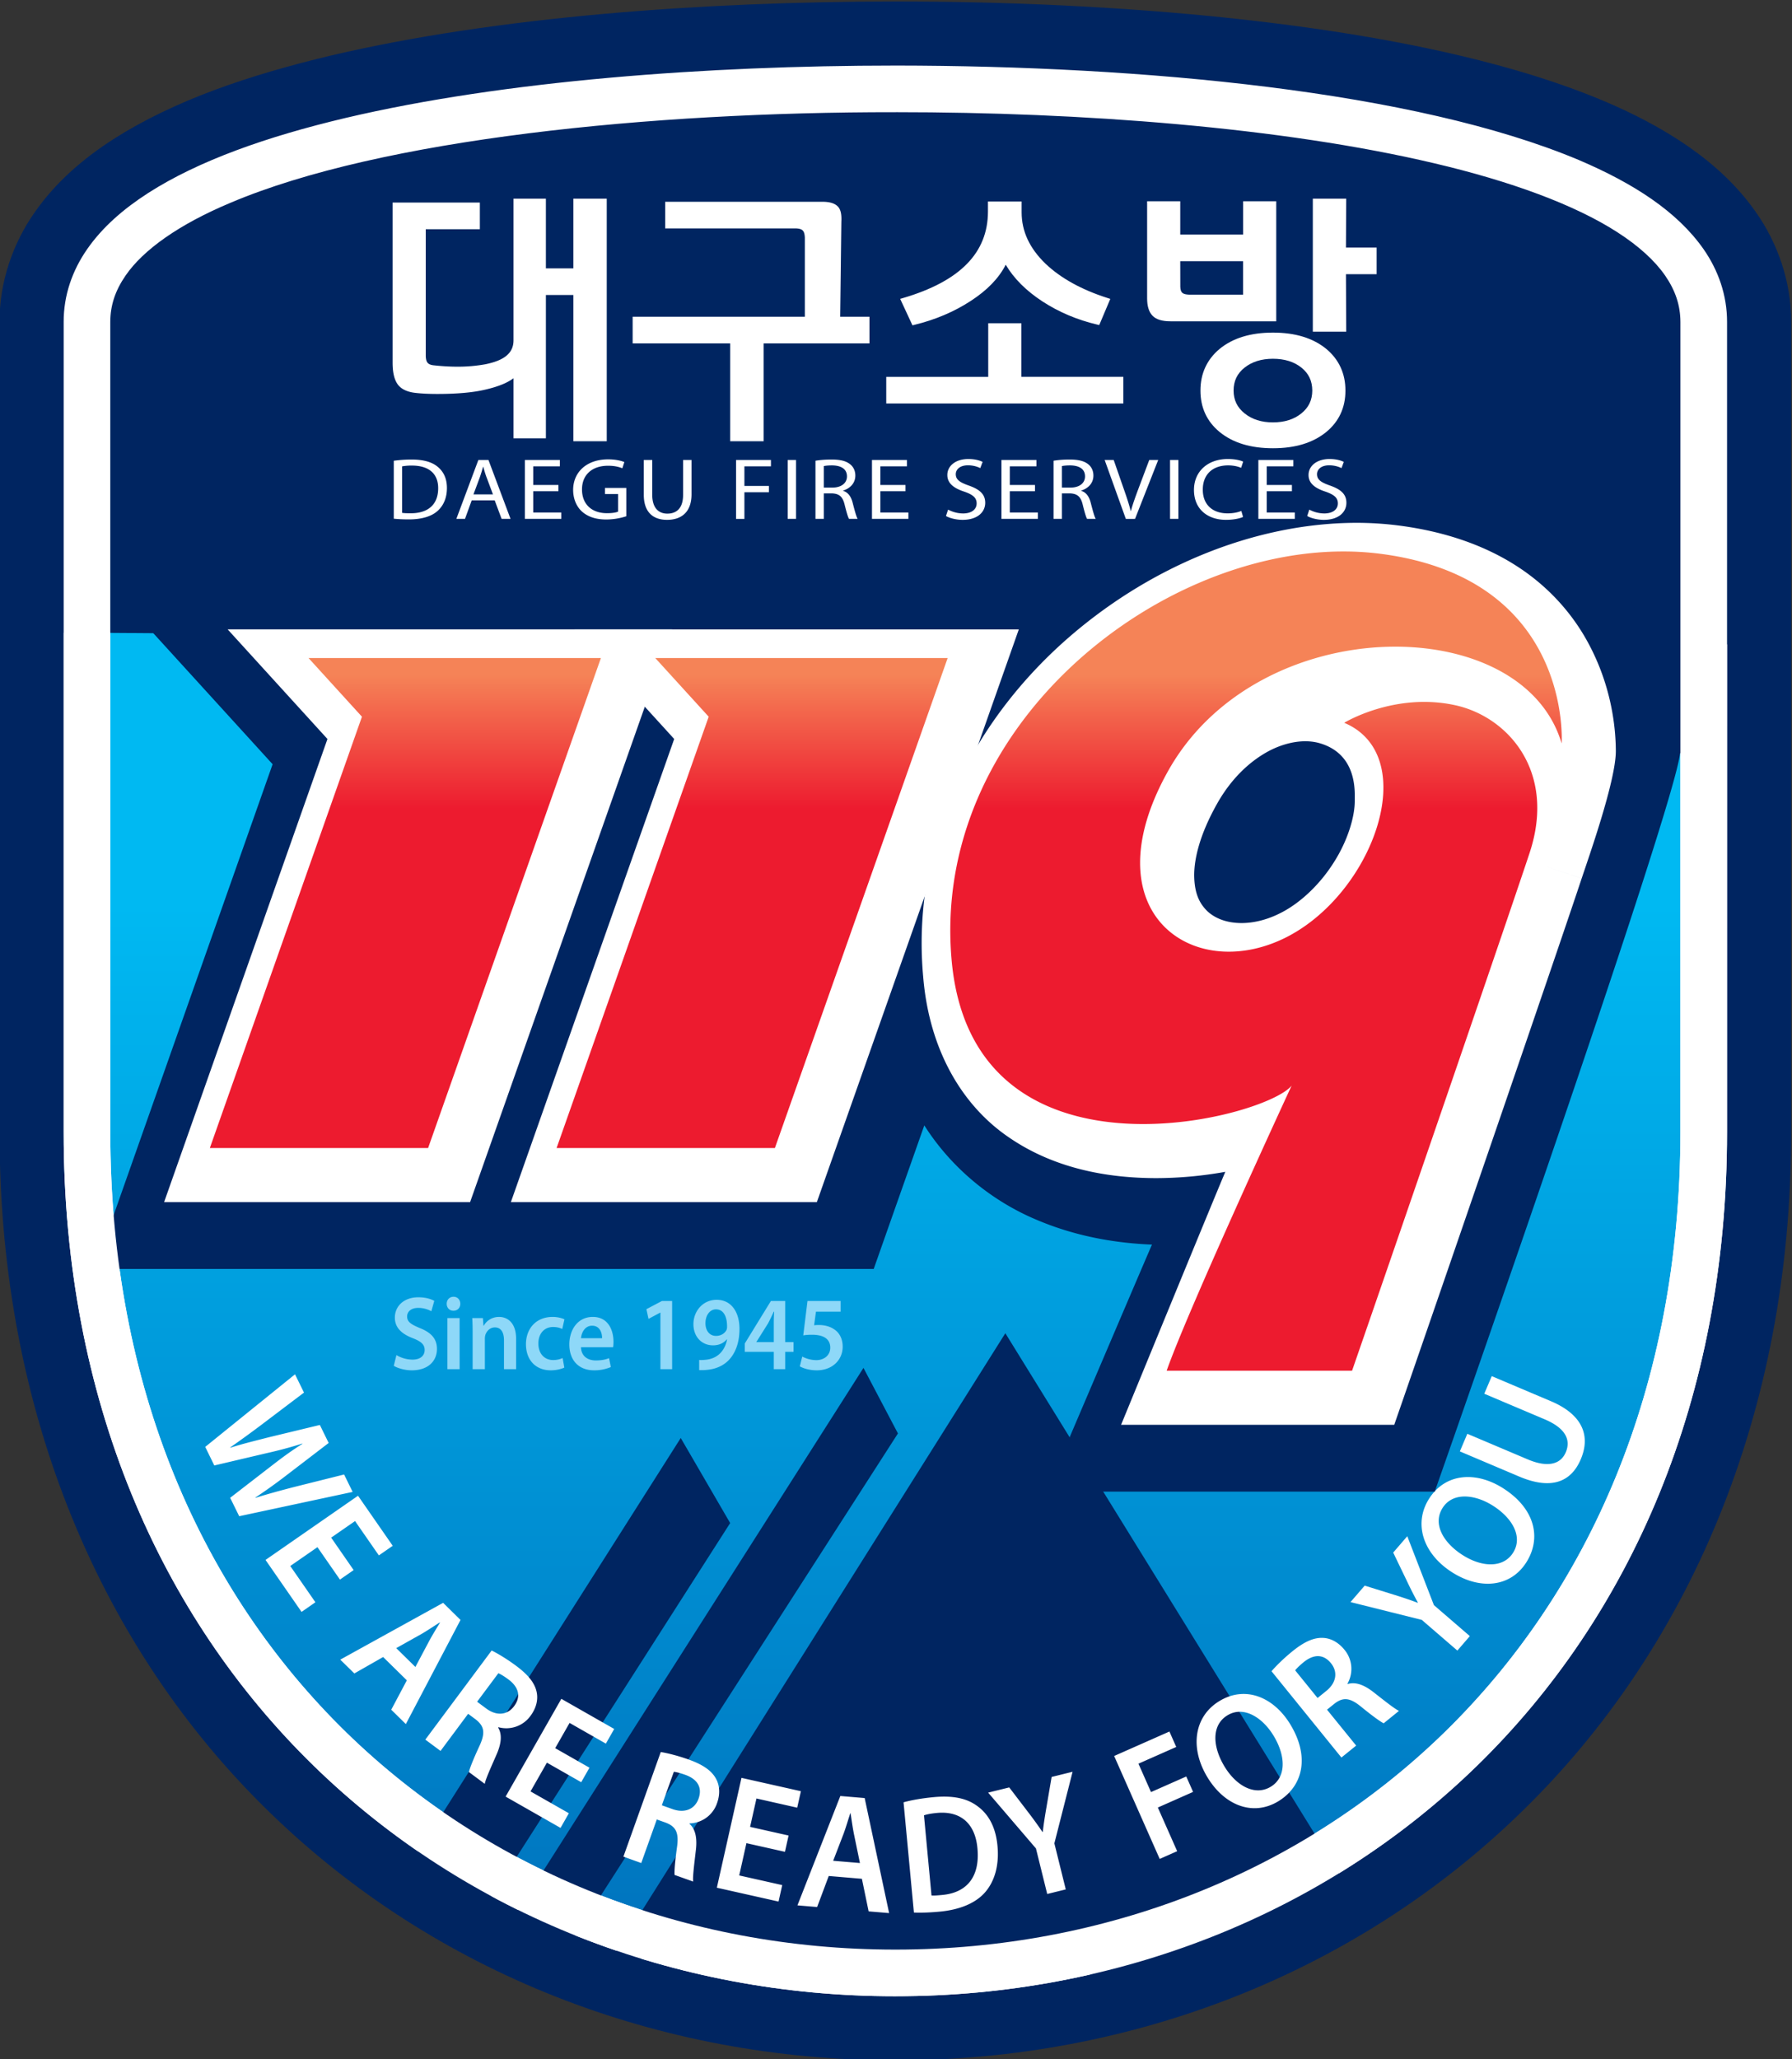 <svg xmlns="http://www.w3.org/2000/svg" xml:space="preserve" width="273.482" height="314.229" viewBox="0 0 273.482 314.229"><rect x="0" y="0" width="273.482" height="314.229" fill="#333333" stroke="none"/><defs><linearGradient id="a" x1="0" x2="1" y1="0" y2="0" gradientTransform="matrix(0 153.408 153.408 0 298.21 456.25)" gradientUnits="userSpaceOnUse" spreadMethod="pad"><stop offset="0" style="stop-opacity:1;stop-color:#0071bc"/><stop offset="0.797" style="stop-opacity:1;stop-color:#00b9f2"/><stop offset="0.978" style="stop-opacity:1;stop-color:#00b9f2"/><stop offset="1" style="stop-opacity:1;stop-color:#00b9f2"/></linearGradient><linearGradient id="b" x1="0" x2="1" y1="0" y2="0" gradientTransform="matrix(0 -50.016 -50.016 0 339.504 609.918)" gradientUnits="userSpaceOnUse" spreadMethod="pad"><stop offset="0" style="stop-opacity:1;stop-color:#f58357"/><stop offset="0.099" style="stop-opacity:1;stop-color:#f58357"/><stop offset="0.407" style="stop-opacity:1;stop-color:#ed1b2f"/><stop offset="0.935" style="stop-opacity:1;stop-color:#ed1b2f"/><stop offset="1" style="stop-opacity:1;stop-color:#ed1b2f"/></linearGradient><linearGradient id="c" x1="0" x2="1" y1="0" y2="0" gradientTransform="matrix(0 -50.017 -50.017 0 281.813 609.917)" gradientUnits="userSpaceOnUse" spreadMethod="pad"><stop offset="0" style="stop-opacity:1;stop-color:#f58357"/><stop offset="0.099" style="stop-opacity:1;stop-color:#f58357"/><stop offset="0.407" style="stop-opacity:1;stop-color:#ed1b2f"/><stop offset="0.935" style="stop-opacity:1;stop-color:#ed1b2f"/><stop offset="1" style="stop-opacity:1;stop-color:#ed1b2f"/></linearGradient><linearGradient id="d" x1="0" x2="1" y1="0" y2="0" gradientTransform="matrix(0 -50.017 -50.017 0 242.114 609.917)" gradientUnits="userSpaceOnUse" spreadMethod="pad"><stop offset="0" style="stop-opacity:1;stop-color:#f58357"/><stop offset="0.099" style="stop-opacity:1;stop-color:#f58357"/><stop offset="0.407" style="stop-opacity:1;stop-color:#ed1b2f"/><stop offset="0.935" style="stop-opacity:1;stop-color:#ed1b2f"/><stop offset="1" style="stop-opacity:1;stop-color:#ed1b2f"/></linearGradient></defs><path d="M298.267 671.913c42.69 0 92.494-6.89 92.494-26.68V552.52c0-60.029-43.354-96.269-92.494-96.269h-.116c-49.136 0-92.49 36.24-92.49 96.27v92.713c0 19.79 49.802 26.68 92.49 26.68z" style="fill:#ef4130;fill-opacity:1;fill-rule:nonzero;stroke:none" transform="matrix(1.333 0 0 -1.333 -260.872 909.222)"/><path d="M298.267 446.245h-.116c-27.018-.007-52.719 9.993-71.658 28.466-18.965 18.444-30.883 45.388-30.839 77.808v92.715c-.032 4.597 1.565 9.065 4.01 12.532 2.443 3.505 5.584 6.175 9.035 8.4 6.93 4.412 15.356 7.285 24.9 9.566 19.04 4.469 42.648 6.169 64.552 6.185h.116v-20.009h-.116c-11.947 0-24.474-.56-36.127-1.793-11.65-1.224-22.449-3.156-30.723-5.717-5.51-1.683-9.873-3.695-12.453-5.51-1.48-1.03-2.353-1.955-2.746-2.532-.444-.7-.409-.771-.439-1.122v-92.715c.047-27.605 9.808-48.798 24.803-63.483 15.024-14.652 35.567-22.772 57.685-22.782h.116c22.121.01 42.662 8.13 57.69 22.782 14.991 14.685 24.753 35.878 24.798 63.483v92.715c-.03.35.008.422-.44 1.122-.44.66-1.529 1.773-3.414 2.978-3.742 2.445-10.435 5.005-18.676 6.92-16.535 3.924-39.17 5.67-59.958 5.654v20.009c12.564 0 25.728-.58 38.234-1.9 12.52-1.333 24.363-3.375 34.514-6.497 6.773-2.105 12.824-4.64 17.988-8.208 2.935-2.051 5.62-4.48 7.752-7.546 2.443-3.467 4.04-7.935 4.01-12.532v-92.715c.048-32.42-11.872-59.364-30.84-77.808-18.928-18.468-44.617-28.466-71.623-28.466z" style="fill:#002561;fill-opacity:1;fill-rule:nonzero;stroke:none" transform="matrix(1.333 0 0 -1.333 -260.872 909.222)"/><path d="M205.66 614.105v33.796s1.78 24.012 92.49 24.012c90.709 0 92.492-23.569 92.492-23.569v-40.019H205.66" style="fill:#002561;fill-opacity:1;fill-rule:nonzero;stroke:none" transform="matrix(1.333 0 0 -1.333 -260.872 909.222)"/><path d="M205.66 552.519c0-60.029 43.355-96.269 92.491-96.269h.116c49.14 0 92.494 36.24 92.494 96.269v55.806l-185.101 1.334z" style="fill:url(#a);stroke:none" transform="matrix(1.333 0 0 -1.333 -260.872 909.222)"/><path d="M298.267 453.581h-.118c-25.22-.002-49.03 9.311-66.534 26.383-17.508 17.065-28.634 41.898-28.623 72.555v57.14h5.336v-57.14c.01-29.372 10.562-52.675 27.012-68.737 16.462-16.052 38.896-24.86 62.81-24.864h.117c23.916.004 46.351 8.812 62.812 24.864 16.445 16.062 27 39.365 27.012 68.737v55.806h5.34c-.004-11.877-.004-28.883-.004-55.806.01-30.657-11.116-55.49-28.623-72.555-17.5-17.072-41.309-26.383-66.524-26.383z" style="fill:#fff;fill-opacity:1;fill-rule:nonzero;stroke:none" transform="matrix(1.333 0 0 -1.333 -260.872 909.222)"/><path d="M388.423 608.325v36.908c-.008 1.976-.592 3.736-1.805 5.496-1.213 1.752-3.082 3.461-5.57 5.055-4.965 3.202-12.32 5.881-21.064 7.936-17.493 4.134-40.5 5.86-61.717 5.858h-.118c-27.823.02-58.822-3.017-76.236-10.417-5.803-2.44-10.006-5.365-12.112-8.432-1.21-1.76-1.798-3.52-1.808-5.496v-35.575h-4.67v35.575c-.006 2.968.962 5.752 2.643 8.16 1.678 2.413 4.028 4.487 6.88 6.32 5.707 3.66 13.468 6.413 22.515 8.551 18.077 4.262 41.312 5.98 62.788 5.982h.118c28.207-.024 59.36-2.92 78.056-10.784 6.235-2.649 11.178-5.853 14.133-10.069 1.678-2.408 2.643-5.192 2.635-8.16l.002-36.908z" style="fill:#fff;fill-opacity:1;fill-rule:nonzero;stroke:none" transform="matrix(1.333 0 0 -1.333 -260.872 909.222)"/><path d="m273.64 517.481-31.209-49.165c2.537-2.146 5.408-3.717 8.123-5.508l28.744 44.937zM294.56 525.505l-42.889-67.36s7.366.659 8.681.525l38.154 59.334zM310.802 529.475l-45.124-71.7s35.652 1.579 53.94-1.576c0 0 2.477-.352 5.985-1.071 8.275 3.658 16.974 5.924 24.697 10.433z" style="fill:#002561;fill-opacity:1;fill-rule:nonzero;stroke:none" transform="matrix(1.333 0 0 -1.333 -260.872 909.222)"/><path d="m219.198 516.463 10.28 8.308 1.028-2.091-4.754-3.598a122.213 122.213 0 0 0-3.69-2.681l.015-.033c1.304.424 2.828.792 4.436 1.205l5.809 1.4 1.009-2.06-4.8-3.676a61.176 61.176 0 0 0-3.592-2.574l.015-.032c1.365.43 2.81.824 4.36 1.226l5.785 1.447.978-1.995-12.987-2.782-1.036 2.108 4.897 3.785c1.189.918 2.19 1.65 3.383 2.395l-.015.03a47.228 47.228 0 0 0-4.027-1.084l-6.053-1.424zM234.623 501.273l-2.576 3.712-3.111-2.156 2.877-4.15-1.586-1.103-4.125 5.948 10.59 7.347 3.975-5.729-1.588-1.1-2.726 3.93-2.735-1.896 2.574-3.714zM243.26 491.273l1.555 2.926c.382.72.86 1.485 1.256 2.138l-.027.027c-.646-.405-1.405-.923-2.094-1.32l-2.882-1.617zm-3.694 1.136-3.294-1.879-1.612 1.58 11.775 6.503 1.991-1.958-6.258-11.922-1.672 1.644 1.785 3.364zM250.326 487.291l1.043-.775c1.185-.884 2.429-.761 3.192.267.845 1.135.492 2.208-.648 3.06-.557.41-.945.631-1.154.711zm1.665 5.864c.747-.366 1.799-1.006 2.812-1.76 1.383-1.031 2.144-1.977 2.349-3.036.172-.868-.065-1.812-.715-2.686a3.412 3.412 0 0 0-3.667-1.297l-.036-.046c.479-.787.356-1.816-.143-2.993-.66-1.511-1.295-2.9-1.39-3.444l-1.812 1.348c.083.411.485 1.425 1.172 2.916.735 1.551.599 2.321-.377 3.094l-.885.659-3.16-4.25-1.742 1.295zM262.245 478.08l-3.927 2.237-1.876-3.29 4.39-2.499-.954-1.678-6.288 3.582 6.38 11.193 6.054-3.45-.957-1.678-4.154 2.37-1.647-2.89 3.924-2.237zM271.477 475.438 272.7 475c1.391-.497 2.544-.015 2.977 1.19.475 1.332-.178 2.257-1.514 2.733-.659.234-1.094.33-1.314.349zm-.125 6.096c.821-.131 2.016-.437 3.205-.862 1.622-.582 2.625-1.265 3.133-2.218.422-.783.471-1.752.104-2.778a3.42 3.42 0 0 0-3.13-2.312l-.017-.055c.69-.61.868-1.632.736-2.903-.189-1.638-.39-3.149-.32-3.7l-2.129.758c-.038.422.048 1.504.271 3.133.25 1.696-.107 2.395-1.267 2.847l-1.04.371-1.78-4.987-2.042.732zM285.57 470.112l-4.41.99-.826-3.694 4.925-1.105-.421-1.885-7.064 1.586 2.82 12.574 6.803-1.528-.423-1.885-4.666 1.052-.728-3.25 4.406-.99zM294.155 468.828l-.67 3.241c-.165.802-.284 1.693-.4 2.451l-.035.006c-.242-.73-.494-1.61-.77-2.354l-1.188-3.086zm-3.57-1.483-1.33-3.553-2.254.19 4.91 12.518 2.786-.235 2.799-13.168-2.345.196-.771 3.73zM302.349 465.114c.307-.028.766.017 1.209.058 2.836.247 4.355 2.08 4.05 5.336-.25 2.837-1.923 4.311-4.646 4.053-.691-.065-1.181-.168-1.476-.273zm-3.2 10.665c.94.26 2.152.47 3.444.59 2.23.212 3.817-.136 5.008-1.025 1.244-.898 2.096-2.352 2.3-4.543.216-2.283-.35-4.065-1.376-5.274-1.078-1.276-2.914-2.044-5.235-2.262-1.274-.12-2.238-.135-2.956-.105zM315.597 465.284l-1.29 5.214-5.472 6.39 2.414.595 2.19-2.866a47.175 47.175 0 0 0 1.617-2.239l.033.01c.098.87.233 1.73.406 2.74l.606 3.554 2.4.592-2.086-8.193 1.305-5.272zM323.26 481.081l6.329 2.8.779-1.767-4.326-1.913 1.438-3.252 4.037 1.786.78-1.765-4.034-1.788 2.213-4.999-2-.884zM335.894 479.878c1.359-2.242 3.496-3.403 5.293-2.318 1.805 1.096 1.727 3.53.33 5.834-1.256 2.079-3.414 3.476-5.283 2.344-1.856-1.124-1.715-3.587-.34-5.86m7.55 4.795c2.237-3.694 1.432-7.066-1.396-8.78-2.888-1.75-6.152-.483-8.11 2.756-2.05 3.385-1.52 6.97 1.372 8.72 2.994 1.814 6.234.446 8.135-2.696M346.548 487.72l1.01.818c1.146.927 1.334 2.164.527 3.16-.891 1.1-2.017 1.021-3.121.128-.537-.439-.848-.764-.98-.94zm-5.271 3.062c.537.631 1.419 1.495 2.4 2.29 1.34 1.084 2.445 1.586 3.523 1.526.883-.046 1.739-.509 2.426-1.356a3.417 3.417 0 0 0 .348-3.876l.037-.045c.88.271 1.846-.1 2.867-.876 1.299-1.015 2.488-1.97 2.992-2.199l-1.752-1.422c-.381.186-1.263.822-2.537 1.857-1.32 1.095-2.1 1.153-3.09.396l-.86-.694 3.337-4.112-1.69-1.366zM362.554 493.147l-4.072 3.512-8.164 2.038 1.625 1.885 3.445-1.069c.996-.315 1.74-.56 2.617-.893l.024.027a45.586 45.586 0 0 0-1.256 2.47l-1.565 3.25 1.612 1.87 3.048-7.886 4.114-3.547zM363.157 504.08c2.207-1.409 4.64-1.51 5.771.261 1.135 1.784-.01 3.928-2.283 5.378-2.047 1.308-4.6 1.61-5.777-.234-1.166-1.828.051-3.975 2.29-5.406m4.653 7.637c3.64-2.322 4.405-5.703 2.625-8.489-1.818-2.845-5.302-3.15-8.492-1.115-3.334 2.13-4.44 5.578-2.625 8.425 1.885 2.952 5.393 3.157 8.492 1.18M363.694 517.963l6.918-2.931c2.326-.986 3.781-.54 4.355.818.618 1.459-.084 2.782-2.412 3.768l-6.92 2.929.856 2.014 6.777-2.87c3.662-1.553 4.541-3.991 3.416-6.642-1.084-2.558-3.316-3.561-7.05-1.981l-6.795 2.88z" style="fill:#fff;fill-opacity:1;fill-rule:nonzero;stroke:none" transform="matrix(1.333 0 0 -1.333 -260.872 909.222)"/><path d="M388.058 595.932c.225 2.735-.025 7.975-4.246 15.148-2.108 3.554-5.31 7.172-9.686 9.976-4.365 2.817-9.793 4.762-16.093 5.565a44.363 44.363 0 0 1-5.602.353c-12.154-.069-24.06-4.614-33.961-12.2h-68.891.004-41.034l18.365-20.167-20.376-57.773H295.733l2.57 7.296 3.222 9.136c3.238-5.098 7.935-8.707 12.66-10.724 4.559-1.97 9.13-2.747 13.404-2.924-.746-1.692-12.078-28.275-12.078-28.275h44.453s27.588 78.493 28.094 84.59" style="fill:#002561;fill-opacity:1;fill-rule:nonzero;stroke:none" transform="matrix(1.333 0 0 -1.333 -260.872 909.222)"/><path d="M372.294 583.027c3.064 9.318-2.508 15.55-8.496 16.871-6.961 1.533-12.74-2.005-12.74-2.005 8.965-3.777 3.357-19.67-6.844-24.659-10.617-5.187-22.297 3.07-13.332 19.113 10.328 18.481 40.584 18.405 45.066 3.187 0 0 1.3 18.873-20.761 21.705-22.59 2.898-51.555-18.402-49.077-46.482 2.373-26.885 35.98-18.169 38.928-14.392 0 0-11.82-25.533-14.305-32.64h21.225c5.72 16.511 18.334 53.223 20.336 59.302" style="fill:#fff;fill-opacity:1;fill-rule:nonzero;stroke:none" transform="matrix(1.333 0 0 -1.333 -260.872 909.222)"/><path d="M335.015 590.034c-1.951-3.478-2.6-6.247-2.59-8.17.026-2.127.654-3.238 1.494-4.068.86-.808 2.172-1.366 3.924-1.37 1.28 0 2.762.313 4.289 1.062 2.362 1.138 4.654 3.321 6.244 5.83 1.612 2.494 2.457 5.297 2.43 7.16 0 1.01.289 5.224-3.934 6.511-2.095.64-4.492-.059-6.191-1.03-2.088-1.19-4.11-3.137-5.666-5.925m13.572-61.576c6.09 17.611 17.36 50.43 19.209 56.051.45 1.387.63 2.59.63 3.622-.016 2.112-.688 3.596-1.718 4.806-1.025 1.194-2.502 2.03-3.93 2.337-.874.193-1.736.277-2.56.277a11.38 11.38 0 0 1-.812-.023c.619-1.649.87-3.37.87-5.05-.025-4.272-1.525-8.467-3.92-12.252-2.41-3.764-5.784-7.138-10.066-9.245-2.744-1.342-5.63-2.025-8.447-2.025-3.822-.008-7.592 1.287-10.414 3.95-2.842 2.64-4.5 6.614-4.477 10.957.01 3.978 1.262 8.26 3.797 12.795 3.21 5.746 8.034 9.944 13.356 12.662 5.332 2.718 11.18 4.016 16.803 4.02a35.244 35.244 0 0 0 3.586-.185c-1.647.607-3.596 1.09-5.91 1.39a28.369 28.369 0 0 1-3.612.224c-9.023.034-19.352-4.164-27.17-11.21-7.851-7.06-13.115-16.67-13.107-27.432 0-.973.043-1.952.133-2.953.62-6.309 2.828-9.365 5.74-11.472 2.937-2.079 7.146-3.013 11.476-3.006 3.104-.002 6.213.465 8.727 1.106 2.476.604 4.496 1.532 4.846 1.814l.01-.019-.01.013.945-1.093 6.775-4.139c-.006-.015-2.947-6.365-6.2-13.606-1.864-4.147-3.85-8.643-5.405-12.314zm-24.533-9.469s11.45 27.898 11.936 28.961a45.353 45.353 0 0 0-7.946-.723c-5.564.011-11.67 1.087-16.9 4.711-5.258 3.598-9.073 9.94-9.752 18.395a42.389 42.389 0 0 0-.172 3.794c.008 13.948 6.818 26.023 16.258 34.478 9.473 8.463 21.648 13.602 33.494 13.635 1.617 0 3.225-.1 4.814-.302 5.528-.707 10.012-2.365 13.538-4.633 3.519-2.26 6.029-5.11 7.714-7.94 3.375-5.695 3.645-11.144 3.659-13.246 0-3.453-3.164-12.31-3.905-14.57l-4.498 1.478 4.494-1.479c-2.033-6.177-14.627-42.828-20.357-59.372l-1.105-3.187zM285.873 549.218h-24.988l17.413 49.37-6.118 6.718h33.48z" style="fill:#fff;fill-opacity:1;fill-rule:nonzero;stroke:none" transform="matrix(1.333 0 0 -1.333 -260.872 909.222)"/><path d="m283.704 599.687-16.128-45.733h14.947l16.44 46.618h-16.068zm2.169-50.469v4.736zm-31.68-4.732 18.697 53.01-11.424 12.546h50.879l-22.007-62.398-1.113-3.158z" style="fill:#fff;fill-opacity:1;fill-rule:nonzero;stroke:none" transform="matrix(1.333 0 0 -1.333 -260.872 909.222)"/><path d="M246.175 549.218h-24.989l17.414 49.37-6.118 6.718h33.472z" style="fill:#fff;fill-opacity:1;fill-rule:nonzero;stroke:none" transform="matrix(1.333 0 0 -1.333 -260.872 909.222)"/><path d="m244.006 599.683-16.13-45.729h14.947l16.444 46.618h-16.073zm2.17-50.465v4.736zm-31.683-4.732 18.7 53.008-11.425 12.548h50.88l-22.008-62.399-1.115-3.157z" style="fill:#fff;fill-opacity:1;fill-rule:nonzero;stroke:none" transform="matrix(1.333 0 0 -1.333 -260.872 909.222)"/><path d="M304.649 572.216c2.373-26.887 35.985-18.169 38.932-14.392 0 0-11.817-25.534-14.309-32.641h21.227c5.723 16.513 18.334 53.226 20.334 59.301 3.068 9.32-2.504 15.55-8.494 16.871-6.963 1.535-12.739-2.005-12.739-2.005 8.965-3.777 3.36-19.668-6.843-24.657-10.617-5.189-22.297 3.07-13.335 19.113 10.329 18.481 40.585 18.405 45.069 3.183 0 0 1.295 18.877-20.761 21.708a33.246 33.246 0 0 1-4.216.264c-21.807.003-47.189-20.386-44.865-46.745" style="fill:url(#b);stroke:none" transform="matrix(1.333 0 0 -1.333 -260.872 909.222)"/><path d="m270.722 606.763 6.118-6.717-17.413-49.371h24.992l19.779 56.088z" style="fill:url(#c);stroke:none" transform="matrix(1.333 0 0 -1.333 -260.872 909.222)"/><path d="m231.025 606.763 6.116-6.717-17.413-49.371h24.988l19.783 56.088z" style="fill:url(#d);stroke:none" transform="matrix(1.333 0 0 -1.333 -260.872 909.222)"/><path d="M388.974 595.874h-5.336v16.897h5.336z" style="fill:#002561;fill-opacity:1;fill-rule:nonzero;stroke:none" transform="matrix(1.333 0 0 -1.333 -260.872 909.222)"/><path d="M298.267 453.581h-.118c-25.22-.002-49.03 9.311-66.534 26.383-17.508 17.065-28.634 41.898-28.623 72.555v92.714c-.009 3.04.988 5.898 2.7 8.348 1.711 2.461 4.096 4.561 6.973 6.412 5.761 3.693 13.553 6.45 22.62 8.597 18.118 4.268 41.374 5.985 62.864 5.991h.118v-5.337h-.118c-27.797.028-58.78-3.023-76.108-10.39-5.774-2.425-9.92-5.329-11.965-8.315-1.179-1.714-1.742-3.4-1.748-5.306V552.52c.01-29.372 10.562-52.675 27.012-68.737 16.462-16.052 38.896-24.86 62.81-24.864h.117c23.916.004 46.351 8.812 62.812 24.864 16.445 16.062 27 39.365 27.012 68.737v92.714c-.008 1.906-.57 3.592-1.748 5.306-1.18 1.705-3.018 3.386-5.475 4.967-4.91 3.164-12.24 5.84-20.959 7.89-17.453 4.123-40.447 5.853-61.642 5.848v5.337c28.232-.028 59.4-2.913 78.191-10.81 6.262-2.669 11.254-5.887 14.271-10.19 1.711-2.45 2.707-5.309 2.702-8.348-.004-19.787-.004-23.123-.004-92.714.01-30.657-11.116-55.49-28.623-72.555-17.5-17.072-41.309-26.383-66.524-26.383z" style="fill:#fff;fill-opacity:1;fill-rule:nonzero;stroke:none" transform="matrix(1.333 0 0 -1.333 -260.872 909.222)"/><path d="M241.09 526.971a3.666 3.666 0 0 1 1.84-.518c.891 0 1.39.443 1.39 1.104 0 .615-.385.974-1.355 1.347-1.253.481-2.055 1.19-2.055 2.352 0 1.323 1.037 2.332 2.687 2.332.824 0 1.434-.19 1.827-.409l-.338-1.188a3.076 3.076 0 0 1-1.512.382c-.88 0-1.262-.502-1.262-.973 0-.622.438-.91 1.455-1.332 1.32-.527 1.962-1.235 1.962-2.4 0-1.297-.925-2.44-2.889-2.44-.803 0-1.635.252-2.055.517zM246.926 531.21h1.399v-5.849h-1.399zm1.476 1.634c0-.444-.303-.794-.788-.794-.464 0-.768.35-.768.794 0 .456.316.803.78.803.473 0 .767-.347.776-.803M249.814 529.469c0 .672-.009 1.237-.045 1.74h1.219l.068-.875h.034c.238.456.837 1.007 1.75 1.007.959 0 1.951-.662 1.951-2.507v-3.473h-1.388v3.303c0 .839-.293 1.477-1.048 1.477-.553 0-.937-.42-1.084-.862a1.619 1.619 0 0 1-.056-.483v-3.435h-1.401zM260.31 525.54c-.294-.142-.869-.312-1.555-.312-1.717 0-2.836 1.177-2.836 2.991 0 1.754 1.13 3.122 3.06 3.122.508 0 1.027-.12 1.344-.277l-.25-1.106c-.225.11-.552.23-1.049.23-1.062 0-1.693-.828-1.682-1.896 0-1.199.733-1.887 1.682-1.887.485 0 .824.109 1.095.23zM264.634 528.904c.01.54-.217 1.43-1.142 1.43-.857 0-1.217-.832-1.274-1.43zm-2.416-1.035c.034-1.055.811-1.51 1.692-1.51.641 0 1.107.094 1.523.262l.204-1.02a4.905 4.905 0 0 0-1.917-.373c-1.786 0-2.836 1.177-2.836 2.968 0 1.622.927 3.145 2.688 3.145 1.795 0 2.368-1.562 2.368-2.846 0-.277-.02-.493-.045-.626zM271.312 531.835h-.021l-1.342-.72-.24 1.113 1.785.94h1.16v-7.808h-1.342zM277.668 532.207c-.69 0-1.2-.662-1.2-1.61.014-.806.444-1.428 1.211-1.428.562 0 .97.275 1.184.648a.919.919 0 0 1 .079.42c.01 1.057-.36 1.97-1.262 1.97zm-1.918-5.79c.213-.024.43-.012.768.023.542.05 1.08.254 1.488.601.474.41.802.998.936 1.73l-.023.01c-.372-.442-.89-.693-1.592-.693-1.285 0-2.236.985-2.236 2.425 0 1.489 1.088 2.788 2.653 2.788 1.705 0 2.62-1.43 2.62-3.327 0-1.671-.515-2.86-1.276-3.628-.641-.636-1.523-.998-2.503-1.07a5.399 5.399 0 0 0-.835-.023zM284.291 528.458v2.128c0 .444.012.9.045 1.356h-.045a28.355 28.355 0 0 0-.643-1.322l-1.342-2.136-.012-.026zm0-3.097v1.982h-3.317v.96l2.99 4.864h1.637v-4.709h.95v-1.115h-.95v-1.982zM291.944 531.942h-2.823l-.213-1.56c.17.022.317.034.532.034.642 0 1.286-.156 1.782-.505.553-.37.957-1.03.957-1.98 0-1.49-1.16-2.703-2.966-2.703-.848 0-1.558.23-1.941.456l.279 1.118a3.544 3.544 0 0 1 1.617-.409c.81 0 1.59.493 1.59 1.43 0 .89-.621 1.477-2.087 1.477-.406 0-.711-.022-1.005-.073l.486 3.94h3.792z" style="fill:#8ed8f8;fill-opacity:1;fill-rule:nonzero;stroke:none" transform="matrix(1.333 0 0 -1.333 -260.872 909.222)"/><path d="M241.742 623.382c.243-.041.597-.05.97-.05 2.046 0 3.157 1.04 3.157 2.862.012 1.589-.981 2.6-3.004 2.6a5.94 5.94 0 0 1-1.123-.09zm-.956 5.963c.583.08 1.277.14 2.034.14 1.377 0 2.358-.291 3.004-.84.66-.55 1.046-1.33 1.046-2.422 0-1.102-.375-2-1.068-2.62-.693-.632-1.836-.972-3.28-.972-.68 0-1.253.032-1.736.08zM252.142 625.493l-.727 1.94c-.167.442-.275.841-.384 1.23h-.02a19.82 19.82 0 0 0-.377-1.218l-.726-1.952zm-2.433-.682-.769-2.12h-.99l2.52 6.743h1.156l2.528-6.743h-1.022l-.792 2.12zM259.636 625.854h-2.884v-2.433h3.213v-.73h-4.168v6.744h4.004v-.73h-3.049v-2.13h2.884zM267.406 622.991a7.538 7.538 0 0 0-2.28-.37c-1.121 0-2.046.26-2.773.891-.636.561-1.033 1.461-1.033 2.51.013 2.013 1.53 3.484 4.015 3.484.859 0 1.532-.172 1.849-.313l-.231-.709c-.393.16-.89.29-1.64.29-1.802 0-2.978-1.019-2.978-2.712 0-1.709 1.132-2.72 2.858-2.72.625 0 1.057.08 1.277.18v2.01h-1.507v.7h2.443zM270.377 629.435v-3.992c0-1.511.738-2.151 1.727-2.151 1.1 0 1.805.662 1.805 2.15v3.993h.966v-3.933c0-2.07-1.197-2.921-2.802-2.921-1.52 0-2.664.792-2.664 2.882v3.972zM279.973 629.435h3.994v-.73h-3.038v-2.242h2.806v-.72h-2.806v-3.052h-.956zM286.84 622.691h-.957v6.744h.957zM290.021 626.272h.976c1.025 0 1.673.512 1.673 1.281 0 .871-.693 1.25-1.704 1.261-.461 0-.794-.041-.945-.08zm-.958 3.073c.484.09 1.177.14 1.838.14 1.022 0 1.683-.17 2.142-.551.376-.297.585-.76.585-1.282 0-.889-.616-1.479-1.397-1.72v-.03c.572-.179.912-.661 1.089-1.358.241-.941.421-1.592.574-1.853h-.99c-.12.2-.288.771-.497 1.61-.221.93-.616 1.282-1.486 1.311h-.9v-2.921h-.958zM299.372 625.854h-2.88v-2.433h3.211v-.73h-4.17v6.744h4.004v-.73h-3.046v-2.13h2.881zM304.249 623.752a3.666 3.666 0 0 1 1.717-.439c.978 0 1.551.469 1.551 1.149 0 .629-.397.99-1.399 1.341-1.211.39-1.957.96-1.957 1.911 0 1.05.957 1.831 2.399 1.831.757 0 1.308-.161 1.64-.331l-.267-.71c-.241.12-.737.32-1.407.32-1.013 0-1.398-.55-1.398-1.009 0-.631.453-.941 1.476-1.302 1.252-.439 1.895-.99 1.895-1.98 0-1.041-.85-1.952-2.602-1.952-.712 0-1.494.199-1.892.441zM314.196 625.854h-2.883v-2.433h3.213v-.73h-4.17v6.744h4.006v-.73h-3.049v-2.13h2.883zM317.278 626.272h.98c1.024 0 1.668.512 1.668 1.281 0 .871-.69 1.25-1.705 1.261-.459 0-.789-.041-.943-.08zm-.957 3.073c.484.09 1.178.14 1.836.14 1.021 0 1.682-.17 2.148-.551.371-.297.58-.76.58-1.282 0-.889-.615-1.479-1.394-1.72v-.03c.57-.179.91-.661 1.086-1.358.244-.941.42-1.592.574-1.853h-.992c-.119.2-.287.771-.492 1.61-.223.93-.618 1.282-1.487 1.311h-.902v-2.921h-.957zM324.597 622.69l-2.424 6.745h1.035l1.155-3.322c.322-.912.593-1.73.795-2.522h.019c.21.78.52 1.633.848 2.513l1.254 3.33h1.025l-2.652-6.743zM330.614 622.691h-.955v6.744h.955zM338.019 622.911c-.348-.16-1.057-.33-1.955-.33-2.092 0-3.666 1.212-3.666 3.422 0 2.111 1.574 3.542 3.873 3.542.922 0 1.508-.18 1.76-.3l-.233-.71c-.361.158-.88.28-1.494.28-1.74 0-2.896-1.01-2.896-2.78 0-1.652 1.047-2.713 2.853-2.713.582 0 1.176.11 1.56.28zM343.612 625.854h-2.885v-2.433h3.215v-.73h-4.172v6.744h4.006v-.73h-3.049v-2.13h2.885zM345.603 623.752a3.67 3.67 0 0 1 1.715-.439c.978 0 1.555.469 1.555 1.149 0 .629-.401.99-1.397 1.341-1.213.39-1.96.96-1.96 1.911 0 1.05.957 1.831 2.4 1.831.757 0 1.306-.161 1.636-.331l-.261-.71c-.243.12-.741.32-1.411.32-1.01 0-1.396-.55-1.396-1.009 0-.631.45-.941 1.476-1.302 1.252-.439 1.889-.99 1.889-1.98 0-1.041-.848-1.952-2.592-1.952-.718 0-1.498.199-1.894.441zM261.344 651.366h-3.143v7.98h-3.708v-16.23c-.005-1.388-.969-2.273-3.212-2.724a17.49 17.49 0 0 0-3.215-.279c-.882 0-1.807.056-2.78.164-.604.095-.809.332-.839 1.053v14.52h6.193v3.052h-9.989v-18.317c0-1.08.17-1.9.568-2.473.405-.578 1.123-.899 2.071-1.002.71-.08 1.531-.119 2.474-.119 2.234 0 4.046.16 5.445.483 1.448.33 2.543.757 3.284 1.316v-6.88h3.708v16.407h3.143v-16.736h3.824v27.764h-3.824zM292.028 656.69c.005.117.009.224.009.327 0 .577-.088 1.018-.328 1.337-.365.456-.998.633-1.844.635h-18.007v-3.049h14.999c.73-.04.952-.265.99-1.053v-9.058h-19.714v-3.053H279.3v-11.195h3.829v11.197l12.118-.002v3.053h-3.352zM312.636 645.085h-3.793v-6.135h-11.676v-3.049h27.143v3.05h-11.674z" style="fill:#fff;fill-opacity:1;fill-rule:nonzero;stroke:none" transform="matrix(1.333 0 0 -1.333 -260.872 909.222)"/><path d="M300.376 644.898c2.41.585 4.572 1.504 6.488 2.756 1.866 1.214 3.2 2.59 3.983 4.132.927-1.576 2.326-2.972 4.187-4.192 1.891-1.235 3.994-2.122 6.307-2.668l.211-.049 1.267 2.996-.269.086c-3.029.963-5.414 2.288-7.168 3.961-1.824 1.771-2.713 3.708-2.715 5.857v1.242h-3.855v-1.152c-.006-4.704-3.176-7.979-9.761-9.907l-.289-.084 1.406-3.028zM338.024 652.186v-3.828h-6.2c-.759.041-.956.234-.99.895l-.007 2.933zm3.793-6.621v13.483h-3.789v-3.811h-7.2v3.811h-3.794v-11.129c.004-.846.185-1.517.61-1.963.437-.457 1.136-.646 2.064-.648h12.11zM349.798 653.748l.03 5.597h-3.823v-15.229h3.824l-.031 6.583 3.512-.002v3.051zM344.698 634.768c-.84-.682-1.912-1.029-3.258-1.03-1.328.001-2.396.346-3.248 1.03-.848.684-1.254 1.528-1.258 2.61.004 1.104.41 1.95 1.256 2.626.852.671 1.922 1.013 3.25 1.016 1.346-.003 2.422-.345 3.26-1.014.84-.676 1.238-1.524 1.244-2.628-.006-1.082-.404-1.928-1.246-2.61m2.865 7.366c-1.529 1.26-3.582 1.88-6.123 1.88-2.543 0-4.596-.62-6.12-1.878-1.448-1.215-2.183-2.828-2.179-4.758-.004-1.93.731-3.533 2.178-4.727 1.525-1.257 3.578-1.875 6.121-1.875h.012c2.537 0 4.586.62 6.11 1.875 1.445 1.194 2.183 2.797 2.177 4.727.004 1.93-.73 3.543-2.176 4.756" style="fill:#fff;fill-opacity:1;fill-rule:nonzero;stroke:none" transform="matrix(1.333 0 0 -1.333 -260.872 909.222)"/></svg>